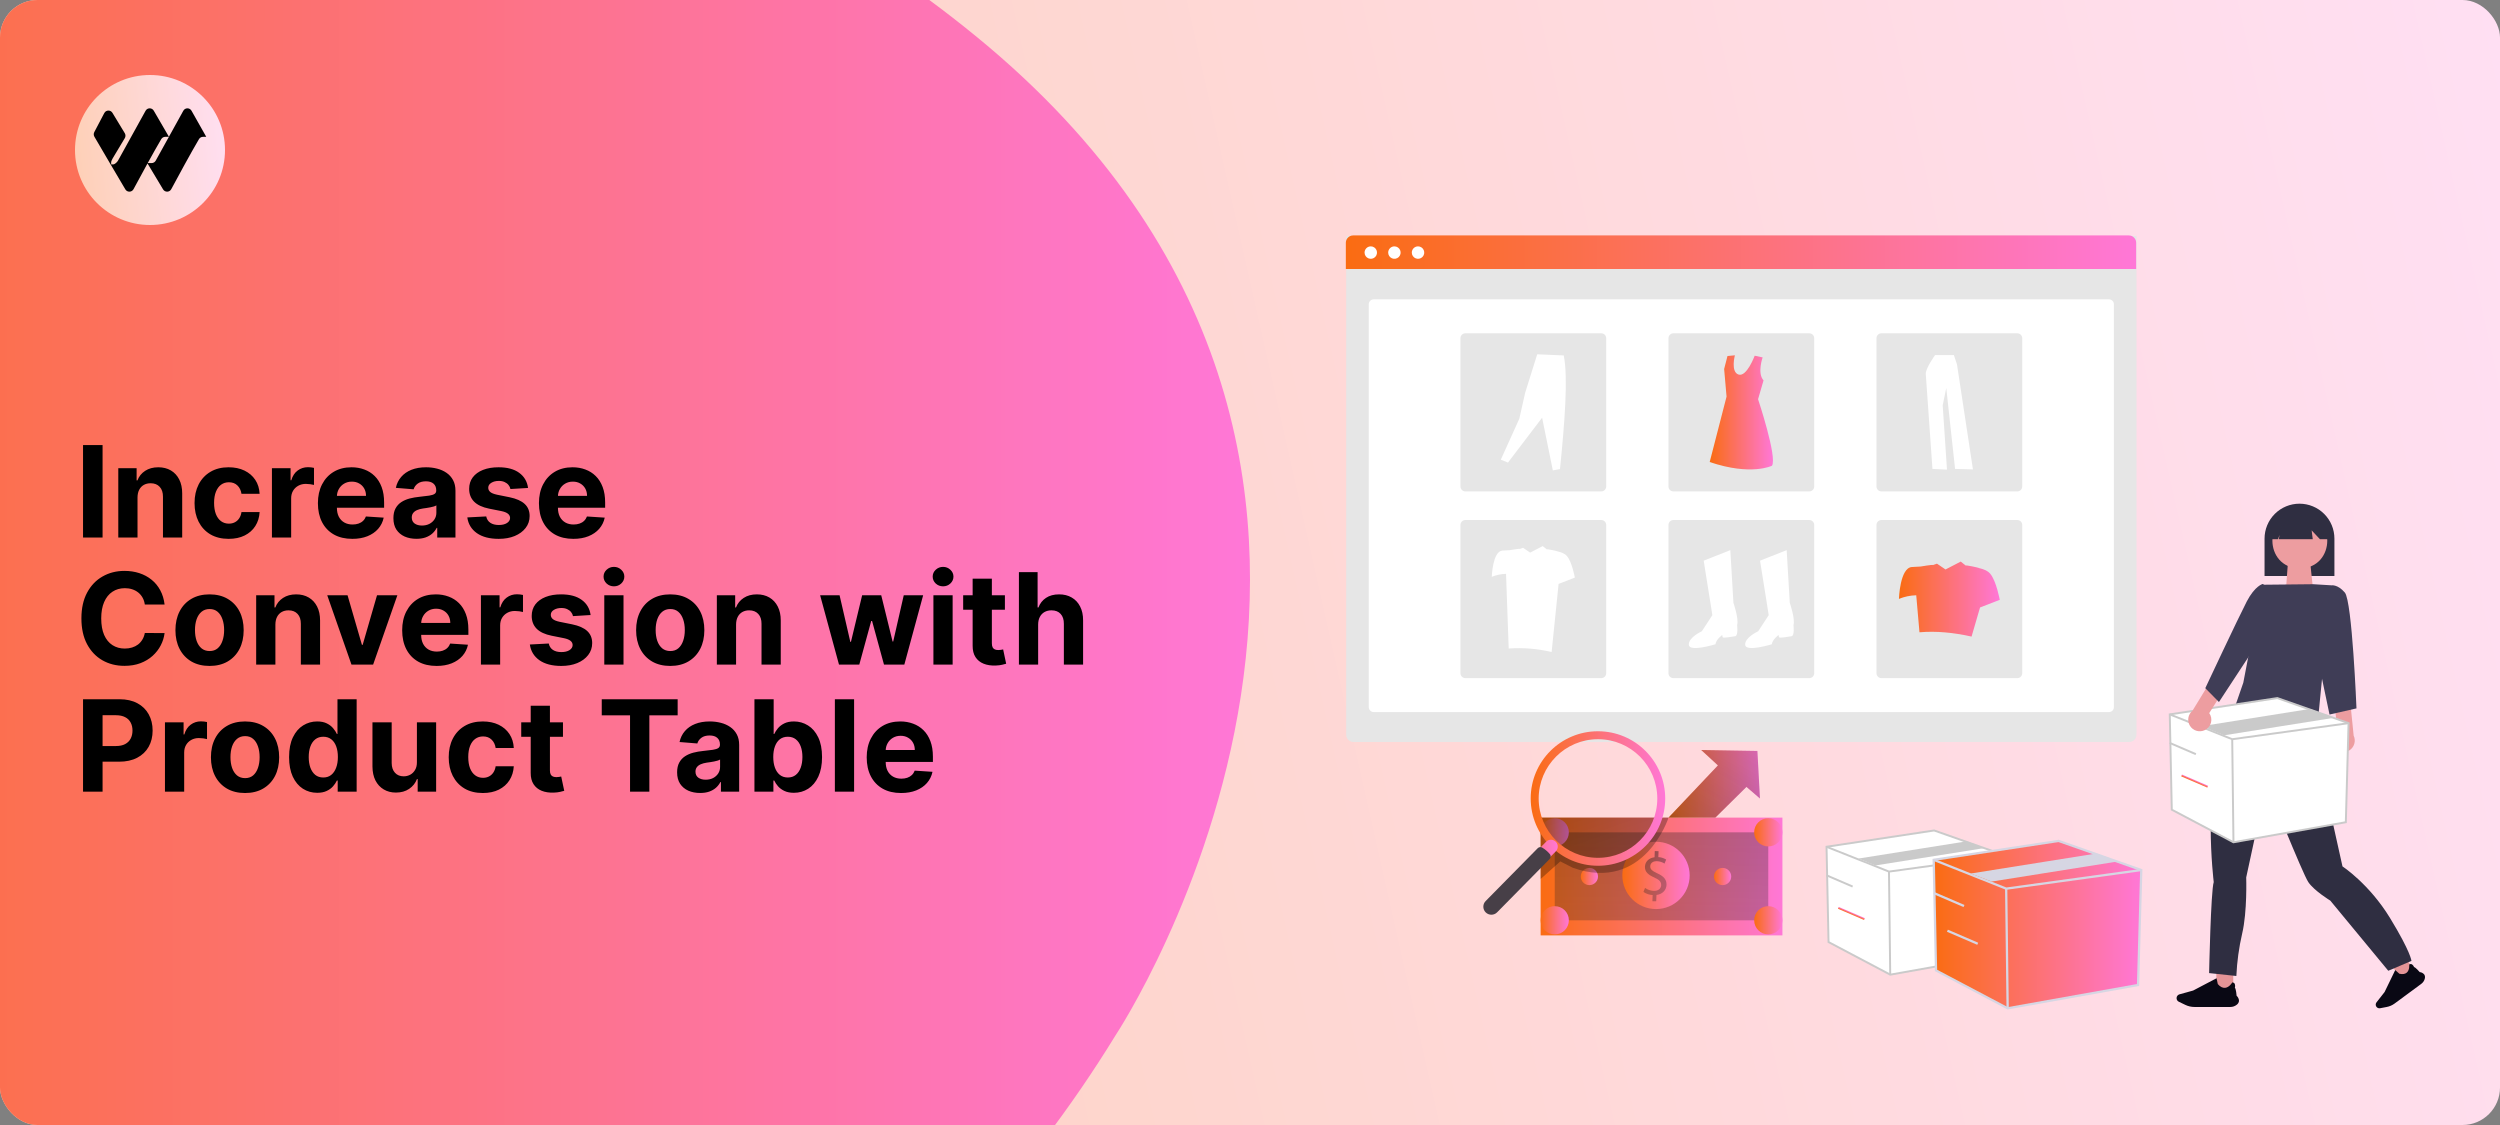 <svg width="1200" height="540" viewBox="0 0 1200 540" fill="none" xmlns="http://www.w3.org/2000/svg">
<rect x="0" y="0" width="1200" height="540" fill="#808080" stroke="none"/>
<g clip-path="url(#clip0_120_3317)">
<rect width="1200" height="540" rx="18" fill="url(#paint0_linear_120_3317)"/>
<path d="M-20.467 17.831C18.174 -16.541 219.965 -186.239 468.983 17.828C718 221.895 535.53 496.847 535.53 496.847C365.942 773.947 -65.549 947.94 -211.525 797.576C-357.501 647.211 -234.051 207.817 -20.467 17.831Z" fill="url(#paint1_linear_120_3317)"/>
<g clip-path="url(#clip1_120_3317)">
<path d="M108 72C108 52.118 91.882 36 72 36C52.118 36 36 52.118 36 72C36 91.882 52.118 108 72 108C91.882 108 108 91.882 108 72Z" fill="url(#paint2_linear_120_3317)"/>
<path d="M87.989 53.171C88.85 51.617 91.057 51.608 91.93 53.154L99 65.676H97.442C96.653 65.676 95.921 66.088 95.516 66.774C91.547 73.495 85.305 85.027 82.203 90.803C81.367 92.359 79.18 92.407 78.271 90.894L70.805 78.45C68.224 83.135 65.724 87.765 64.092 90.803C63.257 92.359 61.069 92.407 60.161 90.894L52.718 78.278L45.316 65.637C44.914 64.95 44.894 64.099 45.265 63.393L50.07 54.245C50.93 52.691 53.137 52.682 54.01 54.228L59.95 64.028C60.354 64.776 60.315 65.691 59.848 66.4L54.104 75.981C53.856 76.357 53.353 77.443 53.353 77.895V78.921H54.289C55.109 78.921 56.235 77.829 56.636 77.105L69.879 53.171C70.739 51.617 72.946 51.608 73.82 53.154L81.083 65.653L79.332 65.676C78.542 65.676 77.811 66.088 77.406 66.774C75.55 69.916 73.199 74.112 70.903 78.278H72.771C73.59 78.278 74.346 77.829 74.746 77.105L87.989 53.171Z" fill="black"/>
</g>
<path d="M49.235 213.636V258H39.856V213.636H49.235ZM66.007 238.764V258H56.779V224.727H65.574V230.598H65.964C66.7 228.663 67.935 227.132 69.668 226.005C71.401 224.864 73.502 224.294 75.972 224.294C78.282 224.294 80.297 224.799 82.015 225.81C83.734 226.821 85.07 228.265 86.023 230.143C86.976 232.006 87.453 234.23 87.453 236.815V258H78.225V238.461C78.239 236.425 77.719 234.836 76.665 233.695C75.611 232.54 74.159 231.962 72.311 231.962C71.069 231.962 69.971 232.23 69.018 232.764C68.079 233.298 67.343 234.078 66.809 235.103C66.289 236.114 66.022 237.335 66.007 238.764ZM109.759 258.65C106.351 258.65 103.419 257.928 100.964 256.484C98.524 255.025 96.646 253.003 95.332 250.418C94.032 247.833 93.382 244.858 93.382 241.494C93.382 238.085 94.04 235.096 95.354 232.526C96.682 229.941 98.567 227.926 101.007 226.482C103.448 225.023 106.351 224.294 109.716 224.294C112.618 224.294 115.16 224.821 117.341 225.875C119.521 226.93 121.247 228.41 122.518 230.316C123.789 232.222 124.489 234.461 124.619 237.031H115.911C115.665 235.371 115.016 234.035 113.961 233.024C112.922 231.998 111.557 231.486 109.867 231.486C108.438 231.486 107.188 231.876 106.12 232.656C105.065 233.421 104.242 234.54 103.65 236.013C103.058 237.486 102.762 239.27 102.762 241.364C102.762 243.487 103.051 245.292 103.629 246.779C104.221 248.267 105.051 249.4 106.12 250.18C107.188 250.96 108.438 251.35 109.867 251.35C110.921 251.35 111.867 251.133 112.705 250.7C113.557 250.267 114.257 249.638 114.806 248.815C115.369 247.978 115.738 246.974 115.911 245.804H124.619C124.475 248.346 123.781 250.584 122.539 252.52C121.312 254.44 119.615 255.942 117.449 257.025C115.283 258.108 112.719 258.65 109.759 258.65ZM130.527 258V224.727H139.474V230.533H139.82C140.427 228.468 141.445 226.908 142.875 225.854C144.304 224.785 145.951 224.251 147.813 224.251C148.276 224.251 148.774 224.28 149.308 224.337C149.842 224.395 150.312 224.475 150.716 224.576V232.764C150.283 232.634 149.684 232.518 148.918 232.417C148.153 232.316 147.452 232.266 146.817 232.266C145.46 232.266 144.246 232.562 143.178 233.154C142.124 233.731 141.286 234.54 140.665 235.58C140.059 236.62 139.755 237.818 139.755 239.176V258H130.527ZM169.102 258.65C165.679 258.65 162.733 257.957 160.264 256.57C157.809 255.17 155.917 253.191 154.588 250.635C153.26 248.064 152.595 245.025 152.595 241.515C152.595 238.093 153.26 235.089 154.588 232.504C155.917 229.919 157.787 227.904 160.199 226.46C162.625 225.016 165.47 224.294 168.733 224.294C170.929 224.294 172.972 224.648 174.864 225.355C176.77 226.049 178.431 227.096 179.846 228.496C181.276 229.897 182.388 231.659 183.182 233.782C183.976 235.89 184.373 238.36 184.373 241.19V243.725H156.278V238.006H175.687C175.687 236.677 175.398 235.5 174.82 234.475C174.243 233.45 173.441 232.648 172.416 232.071C171.405 231.479 170.228 231.183 168.885 231.183C167.484 231.183 166.242 231.507 165.159 232.157C164.091 232.793 163.253 233.652 162.646 234.735C162.04 235.804 161.729 236.995 161.715 238.309V243.746C161.715 245.393 162.018 246.815 162.625 248.014C163.246 249.212 164.119 250.137 165.246 250.787C166.372 251.436 167.708 251.761 169.253 251.761C170.279 251.761 171.217 251.617 172.069 251.328C172.921 251.039 173.651 250.606 174.257 250.028C174.864 249.451 175.326 248.743 175.644 247.906L184.178 248.469C183.745 250.519 182.857 252.31 181.514 253.841C180.185 255.357 178.467 256.541 176.358 257.393C174.265 258.231 171.846 258.65 169.102 258.65ZM199.883 258.628C197.76 258.628 195.869 258.26 194.208 257.523C192.547 256.772 191.233 255.668 190.265 254.209C189.312 252.736 188.836 250.902 188.836 248.707C188.836 246.859 189.175 245.306 189.854 244.05C190.533 242.793 191.457 241.782 192.627 241.017C193.796 240.252 195.125 239.674 196.612 239.284C198.114 238.894 199.688 238.62 201.335 238.461C203.27 238.259 204.829 238.071 206.014 237.898C207.198 237.71 208.057 237.436 208.591 237.075C209.126 236.714 209.393 236.179 209.393 235.472V235.342C209.393 233.97 208.96 232.908 208.093 232.157C207.241 231.406 206.028 231.031 204.454 231.031C202.793 231.031 201.472 231.399 200.49 232.136C199.508 232.858 198.858 233.768 198.54 234.865L190.006 234.172C190.439 232.15 191.291 230.403 192.562 228.93C193.832 227.442 195.472 226.301 197.479 225.507C199.501 224.698 201.84 224.294 204.497 224.294C206.346 224.294 208.115 224.511 209.805 224.944C211.509 225.377 213.018 226.049 214.332 226.958C215.66 227.868 216.707 229.038 217.473 230.468C218.238 231.883 218.621 233.58 218.621 235.558V258H209.869V253.386H209.61C209.075 254.426 208.36 255.343 207.465 256.137C206.57 256.917 205.494 257.531 204.237 257.978C202.981 258.412 201.53 258.628 199.883 258.628ZM202.526 252.26C203.884 252.26 205.082 251.992 206.122 251.458C207.162 250.909 207.978 250.173 208.57 249.249C209.162 248.324 209.458 247.277 209.458 246.108V242.577C209.169 242.764 208.772 242.938 208.267 243.097C207.776 243.241 207.22 243.378 206.599 243.508C205.978 243.624 205.357 243.732 204.736 243.833C204.115 243.92 203.551 243.999 203.046 244.071C201.963 244.23 201.017 244.483 200.208 244.83C199.4 245.176 198.771 245.645 198.324 246.238C197.876 246.815 197.652 247.537 197.652 248.404C197.652 249.66 198.107 250.621 199.017 251.285C199.941 251.935 201.111 252.26 202.526 252.26ZM253.464 234.215L245.016 234.735C244.872 234.013 244.561 233.363 244.085 232.786C243.608 232.193 242.98 231.724 242.2 231.377C241.435 231.016 240.518 230.836 239.449 230.836C238.019 230.836 236.813 231.139 235.831 231.746C234.849 232.338 234.358 233.132 234.358 234.129C234.358 234.923 234.676 235.594 235.311 236.143C235.947 236.692 237.037 237.132 238.582 237.464L244.604 238.678C247.839 239.342 250.251 240.411 251.839 241.884C253.428 243.357 254.222 245.292 254.222 247.689C254.222 249.87 253.58 251.783 252.294 253.429C251.024 255.076 249.276 256.361 247.052 257.285C244.843 258.195 242.294 258.65 239.406 258.65C235.001 258.65 231.492 257.733 228.878 255.899C226.278 254.05 224.755 251.538 224.307 248.36L233.384 247.884C233.658 249.227 234.322 250.252 235.376 250.96C236.431 251.653 237.781 252 239.427 252C241.045 252 242.344 251.689 243.326 251.068C244.323 250.433 244.828 249.617 244.843 248.62C244.828 247.783 244.474 247.097 243.781 246.562C243.088 246.014 242.019 245.595 240.575 245.306L234.813 244.158C231.564 243.508 229.145 242.382 227.556 240.779C225.982 239.176 225.195 237.132 225.195 234.648C225.195 232.511 225.773 230.67 226.928 229.125C228.098 227.579 229.737 226.388 231.846 225.55C233.968 224.713 236.452 224.294 239.297 224.294C243.5 224.294 246.807 225.182 249.218 226.958C251.645 228.735 253.06 231.154 253.464 234.215ZM275.196 258.65C271.774 258.65 268.828 257.957 266.358 256.57C263.903 255.17 262.012 253.191 260.683 250.635C259.354 248.064 258.69 245.025 258.69 241.515C258.69 238.093 259.354 235.089 260.683 232.504C262.012 229.919 263.882 227.904 266.293 226.46C268.72 225.016 271.564 224.294 274.828 224.294C277.023 224.294 279.067 224.648 280.959 225.355C282.865 226.049 284.526 227.096 285.941 228.496C287.37 229.897 288.482 231.659 289.277 233.782C290.071 235.89 290.468 238.36 290.468 241.19V243.725H262.373V238.006H281.782C281.782 236.677 281.493 235.5 280.915 234.475C280.338 233.45 279.536 232.648 278.511 232.071C277.5 231.479 276.323 231.183 274.98 231.183C273.579 231.183 272.337 231.507 271.254 232.157C270.185 232.793 269.348 233.652 268.741 234.735C268.135 235.804 267.824 236.995 267.81 238.309V243.746C267.81 245.393 268.113 246.815 268.72 248.014C269.341 249.212 270.214 250.137 271.341 250.787C272.467 251.436 273.803 251.761 275.348 251.761C276.373 251.761 277.312 251.617 278.164 251.328C279.016 251.039 279.745 250.606 280.352 250.028C280.959 249.451 281.421 248.743 281.738 247.906L290.273 248.469C289.84 250.519 288.952 252.31 287.609 253.841C286.28 255.357 284.562 256.541 282.453 257.393C280.359 258.231 277.94 258.65 275.196 258.65ZM78.999 290.168H69.511C69.338 288.94 68.984 287.85 68.45 286.897C67.915 285.929 67.229 285.106 66.392 284.428C65.554 283.749 64.587 283.229 63.489 282.868C62.406 282.507 61.229 282.326 59.958 282.326C57.662 282.326 55.662 282.897 53.958 284.038C52.254 285.164 50.932 286.81 49.994 288.977C49.055 291.128 48.586 293.742 48.586 296.818C48.586 299.981 49.055 302.638 49.994 304.79C50.947 306.942 52.275 308.566 53.979 309.664C55.684 310.761 57.655 311.31 59.893 311.31C61.15 311.31 62.312 311.144 63.381 310.812C64.464 310.48 65.424 309.996 66.262 309.36C67.099 308.711 67.793 307.924 68.341 306.999C68.904 306.075 69.294 305.021 69.511 303.837L78.999 303.88C78.753 305.916 78.14 307.88 77.158 309.772C76.19 311.649 74.883 313.332 73.237 314.819C71.605 316.292 69.655 317.462 67.388 318.328C65.135 319.181 62.586 319.607 59.742 319.607C55.785 319.607 52.246 318.711 49.127 316.92C46.022 315.13 43.567 312.538 41.762 309.144C39.971 305.75 39.076 301.642 39.076 296.818C39.076 291.98 39.986 287.865 41.805 284.471C43.625 281.077 46.094 278.492 49.214 276.716C52.333 274.925 55.842 274.03 59.742 274.03C62.312 274.03 64.695 274.391 66.89 275.113C69.099 275.835 71.056 276.889 72.76 278.276C74.464 279.647 75.851 281.33 76.919 283.323C78.002 285.316 78.696 287.597 78.999 290.168ZM100.585 319.65C97.22 319.65 94.31 318.935 91.855 317.505C89.415 316.061 87.53 314.054 86.201 311.483C84.873 308.898 84.209 305.902 84.209 302.494C84.209 299.057 84.873 296.053 86.201 293.482C87.53 290.897 89.415 288.89 91.855 287.46C94.31 286.016 97.22 285.294 100.585 285.294C103.95 285.294 106.853 286.016 109.293 287.46C111.748 288.89 113.64 290.897 114.969 293.482C116.297 296.053 116.961 299.057 116.961 302.494C116.961 305.902 116.297 308.898 114.969 311.483C113.64 314.054 111.748 316.061 109.293 317.505C106.853 318.935 103.95 319.65 100.585 319.65ZM100.628 312.501C102.159 312.501 103.437 312.068 104.463 311.202C105.488 310.321 106.26 309.122 106.78 307.606C107.315 306.089 107.582 304.364 107.582 302.429C107.582 300.493 107.315 298.768 106.78 297.251C106.26 295.735 105.488 294.536 104.463 293.656C103.437 292.775 102.159 292.334 100.628 292.334C99.083 292.334 97.783 292.775 96.729 293.656C95.689 294.536 94.902 295.735 94.368 297.251C93.848 298.768 93.588 300.493 93.588 302.429C93.588 304.364 93.848 306.089 94.368 307.606C94.902 309.122 95.689 310.321 96.729 311.202C97.783 312.068 99.083 312.501 100.628 312.501ZM132.19 299.764V319H122.962V285.727H131.757V291.598H132.146C132.883 289.663 134.118 288.132 135.851 287.005C137.584 285.864 139.685 285.294 142.154 285.294C144.465 285.294 146.479 285.799 148.198 286.81C149.916 287.821 151.252 289.265 152.205 291.143C153.159 293.006 153.635 295.23 153.635 297.815V319H144.407V299.461C144.422 297.425 143.902 295.836 142.847 294.695C141.793 293.54 140.342 292.962 138.493 292.962C137.251 292.962 136.154 293.23 135.201 293.764C134.262 294.298 133.526 295.078 132.991 296.103C132.471 297.114 132.204 298.335 132.19 299.764ZM190.737 285.727L179.104 319H168.706L157.074 285.727H166.822L173.732 309.534H174.079L180.967 285.727H190.737ZM209.55 319.65C206.127 319.65 203.181 318.957 200.712 317.57C198.257 316.17 196.365 314.191 195.036 311.635C193.708 309.064 193.044 306.025 193.044 302.515C193.044 299.093 193.708 296.089 195.036 293.504C196.365 290.919 198.235 288.904 200.647 287.46C203.073 286.016 205.918 285.294 209.182 285.294C211.377 285.294 213.42 285.648 215.312 286.355C217.218 287.049 218.879 288.096 220.294 289.496C221.724 290.897 222.836 292.659 223.63 294.782C224.425 296.89 224.822 299.36 224.822 302.19V304.725H196.726V299.006H216.135C216.135 297.677 215.846 296.5 215.269 295.475C214.691 294.45 213.89 293.648 212.864 293.071C211.853 292.479 210.676 292.183 209.333 292.183C207.933 292.183 206.691 292.507 205.608 293.157C204.539 293.793 203.701 294.652 203.095 295.735C202.488 296.804 202.178 297.995 202.163 299.309V304.746C202.163 306.393 202.467 307.815 203.073 309.014C203.694 310.212 204.568 311.137 205.694 311.787C206.821 312.436 208.156 312.761 209.702 312.761C210.727 312.761 211.666 312.617 212.518 312.328C213.37 312.039 214.099 311.606 214.706 311.028C215.312 310.451 215.774 309.743 216.092 308.906L224.627 309.469C224.193 311.519 223.305 313.31 221.962 314.841C220.634 316.357 218.915 317.541 216.807 318.393C214.713 319.231 212.294 319.65 209.55 319.65ZM230.844 319V285.727H239.79V291.533H240.137C240.743 289.468 241.761 287.908 243.191 286.854C244.621 285.785 246.267 285.251 248.13 285.251C248.592 285.251 249.09 285.28 249.625 285.337C250.159 285.395 250.628 285.475 251.033 285.576V293.764C250.599 293.634 250 293.518 249.235 293.417C248.469 293.316 247.769 293.266 247.133 293.266C245.776 293.266 244.563 293.562 243.494 294.154C242.44 294.731 241.602 295.54 240.981 296.58C240.375 297.62 240.072 298.818 240.072 300.176V319H230.844ZM283.488 295.215L275.039 295.735C274.895 295.013 274.585 294.363 274.108 293.786C273.631 293.193 273.003 292.724 272.223 292.377C271.458 292.016 270.541 291.836 269.472 291.836C268.043 291.836 266.837 292.139 265.855 292.746C264.873 293.338 264.382 294.132 264.382 295.129C264.382 295.923 264.699 296.594 265.335 297.143C265.97 297.692 267.061 298.132 268.606 298.464L274.628 299.678C277.863 300.342 280.274 301.411 281.863 302.884C283.451 304.357 284.246 306.292 284.246 308.689C284.246 310.87 283.603 312.783 282.318 314.429C281.047 316.076 279.3 317.361 277.076 318.285C274.866 319.195 272.317 319.65 269.429 319.65C265.024 319.65 261.515 318.733 258.901 316.899C256.302 315.05 254.778 312.538 254.331 309.36L263.407 308.884C263.681 310.227 264.346 311.252 265.4 311.96C266.454 312.653 267.804 313 269.451 313C271.068 313 272.368 312.689 273.35 312.068C274.346 311.433 274.852 310.617 274.866 309.62C274.852 308.783 274.498 308.097 273.805 307.562C273.112 307.014 272.043 306.595 270.599 306.306L264.837 305.158C261.587 304.508 259.168 303.382 257.58 301.779C256.006 300.176 255.219 298.132 255.219 295.648C255.219 293.511 255.796 291.67 256.952 290.125C258.121 288.579 259.761 287.388 261.869 286.55C263.992 285.713 266.476 285.294 269.321 285.294C273.523 285.294 276.83 286.182 279.242 287.958C281.668 289.735 283.083 292.154 283.488 295.215ZM290.057 319V285.727H299.285V319H290.057ZM294.692 281.438C293.32 281.438 292.143 280.983 291.161 280.074C290.194 279.149 289.71 278.045 289.71 276.759C289.71 275.488 290.194 274.398 291.161 273.488C292.143 272.564 293.32 272.102 294.692 272.102C296.064 272.102 297.234 272.564 298.201 273.488C299.183 274.398 299.674 275.488 299.674 276.759C299.674 278.045 299.183 279.149 298.201 280.074C297.234 280.983 296.064 281.438 294.692 281.438ZM321.71 319.65C318.345 319.65 315.435 318.935 312.98 317.505C310.54 316.061 308.655 314.054 307.327 311.483C305.998 308.898 305.334 305.902 305.334 302.494C305.334 299.057 305.998 296.053 307.327 293.482C308.655 290.897 310.54 288.89 312.98 287.46C315.435 286.016 318.345 285.294 321.71 285.294C325.075 285.294 327.978 286.016 330.418 287.46C332.873 288.89 334.765 290.897 336.094 293.482C337.422 296.053 338.086 299.057 338.086 302.494C338.086 305.902 337.422 308.898 336.094 311.483C334.765 314.054 332.873 316.061 330.418 317.505C327.978 318.935 325.075 319.65 321.71 319.65ZM321.753 312.501C323.284 312.501 324.562 312.068 325.588 311.202C326.613 310.321 327.385 309.122 327.905 307.606C328.44 306.089 328.707 304.364 328.707 302.429C328.707 300.493 328.44 298.768 327.905 297.251C327.385 295.735 326.613 294.536 325.588 293.656C324.562 292.775 323.284 292.334 321.753 292.334C320.208 292.334 318.908 292.775 317.854 293.656C316.814 294.536 316.027 295.735 315.493 297.251C314.973 298.768 314.713 300.493 314.713 302.429C314.713 304.364 314.973 306.089 315.493 307.606C316.027 309.122 316.814 310.321 317.854 311.202C318.908 312.068 320.208 312.501 321.753 312.501ZM353.315 299.764V319H344.087V285.727H352.882V291.598H353.271C354.008 289.663 355.243 288.132 356.976 287.005C358.709 285.864 360.81 285.294 363.279 285.294C365.59 285.294 367.604 285.799 369.323 286.81C371.041 287.821 372.377 289.265 373.33 291.143C374.284 293.006 374.76 295.23 374.76 297.815V319H365.532V299.461C365.547 297.425 365.027 295.836 363.972 294.695C362.918 293.54 361.467 292.962 359.618 292.962C358.376 292.962 357.279 293.23 356.326 293.764C355.387 294.298 354.651 295.078 354.116 296.103C353.596 297.114 353.329 298.335 353.315 299.764ZM402.715 319L393.66 285.727H402.996L408.152 308.082H408.455L413.827 285.727H422.99L428.449 307.952H428.731L433.8 285.727H443.114L434.081 319H424.312L418.593 298.075H418.181L412.463 319H402.715ZM448.037 319V285.727H457.265V319H448.037ZM452.673 281.438C451.301 281.438 450.124 280.983 449.142 280.074C448.174 279.149 447.69 278.045 447.69 276.759C447.69 275.488 448.174 274.398 449.142 273.488C450.124 272.564 451.301 272.102 452.673 272.102C454.045 272.102 455.214 272.564 456.182 273.488C457.164 274.398 457.655 275.488 457.655 276.759C457.655 278.045 457.164 279.149 456.182 280.074C455.214 280.983 454.045 281.438 452.673 281.438ZM482.355 285.727V292.659H462.318V285.727H482.355ZM466.867 277.756H476.095V308.776C476.095 309.628 476.225 310.292 476.485 310.768C476.744 311.231 477.106 311.556 477.568 311.743C478.044 311.931 478.593 312.025 479.214 312.025C479.647 312.025 480.08 311.989 480.514 311.917C480.947 311.83 481.279 311.765 481.51 311.722L482.961 318.588C482.499 318.733 481.849 318.899 481.012 319.087C480.174 319.289 479.156 319.412 477.958 319.455C475.734 319.542 473.784 319.246 472.109 318.567C470.448 317.888 469.156 316.834 468.231 315.404C467.307 313.974 466.852 312.169 466.867 309.989V277.756ZM498.309 299.764V319H489.081V274.636H498.049V291.598H498.439C499.19 289.634 500.403 288.096 502.078 286.984C503.753 285.857 505.855 285.294 508.382 285.294C510.692 285.294 512.707 285.799 514.425 286.81C516.158 287.807 517.501 289.244 518.455 291.121C519.422 292.984 519.899 295.215 519.884 297.815V319H510.656V299.461C510.671 297.41 510.151 295.815 509.097 294.674C508.057 293.533 506.598 292.962 504.721 292.962C503.464 292.962 502.353 293.23 501.385 293.764C500.432 294.298 499.681 295.078 499.132 296.103C498.598 297.114 498.323 298.335 498.309 299.764ZM39.856 380V335.636H57.359C60.724 335.636 63.59 336.279 65.959 337.564C68.327 338.835 70.132 340.604 71.374 342.871C72.63 345.124 73.258 347.724 73.258 350.67C73.258 353.616 72.623 356.215 71.352 358.468C70.081 360.721 68.24 362.475 65.829 363.732C63.431 364.988 60.529 365.616 57.12 365.616H45.965V358.1H55.604C57.409 358.1 58.897 357.789 60.066 357.168C61.251 356.533 62.132 355.659 62.709 354.547C63.301 353.421 63.597 352.128 63.597 350.67C63.597 349.197 63.301 347.911 62.709 346.814C62.132 345.702 61.251 344.843 60.066 344.236C58.882 343.615 57.38 343.305 55.561 343.305H49.235V380H39.856ZM79.178 380V346.727H88.124V352.533H88.471C89.077 350.468 90.095 348.908 91.525 347.854C92.955 346.785 94.601 346.251 96.464 346.251C96.926 346.251 97.424 346.28 97.959 346.337C98.493 346.395 98.962 346.475 99.367 346.576V354.764C98.933 354.634 98.334 354.518 97.569 354.417C96.803 354.316 96.103 354.266 95.467 354.266C94.11 354.266 92.897 354.562 91.828 355.154C90.774 355.731 89.936 356.54 89.315 357.58C88.709 358.62 88.406 359.818 88.406 361.176V380H79.178ZM117.622 380.65C114.257 380.65 111.347 379.935 108.892 378.505C106.452 377.061 104.567 375.054 103.239 372.483C101.91 369.898 101.246 366.902 101.246 363.494C101.246 360.057 101.91 357.053 103.239 354.482C104.567 351.897 106.452 349.89 108.892 348.46C111.347 347.016 114.257 346.294 117.622 346.294C120.987 346.294 123.89 347.016 126.33 348.46C128.785 349.89 130.677 351.897 132.006 354.482C133.334 357.053 133.999 360.057 133.999 363.494C133.999 366.902 133.334 369.898 132.006 372.483C130.677 375.054 128.785 377.061 126.33 378.505C123.89 379.935 120.987 380.65 117.622 380.65ZM117.665 373.501C119.196 373.501 120.474 373.068 121.5 372.202C122.525 371.321 123.298 370.122 123.817 368.606C124.352 367.089 124.619 365.364 124.619 363.429C124.619 361.493 124.352 359.768 123.817 358.251C123.298 356.735 122.525 355.536 121.5 354.656C120.474 353.775 119.196 353.334 117.665 353.334C116.12 353.334 114.821 353.775 113.766 354.656C112.727 355.536 111.94 356.735 111.405 358.251C110.885 359.768 110.625 361.493 110.625 363.429C110.625 365.364 110.885 367.089 111.405 368.606C111.94 370.122 112.727 371.321 113.766 372.202C114.821 373.068 116.12 373.501 117.665 373.501ZM152.26 380.542C149.732 380.542 147.443 379.892 145.393 378.592C143.357 377.278 141.739 375.35 140.54 372.808C139.356 370.252 138.764 367.118 138.764 363.407C138.764 359.594 139.378 356.425 140.605 353.897C141.833 351.356 143.465 349.457 145.501 348.2C147.552 346.929 149.797 346.294 152.238 346.294C154.101 346.294 155.653 346.612 156.895 347.247C158.152 347.868 159.163 348.648 159.928 349.587C160.708 350.511 161.3 351.421 161.704 352.316H161.986V335.636H171.192V380H162.094V374.671H161.704C161.271 375.595 160.657 376.512 159.863 377.422C159.083 378.318 158.065 379.061 156.809 379.653C155.567 380.246 154.05 380.542 152.26 380.542ZM155.184 373.198C156.671 373.198 157.928 372.794 158.953 371.985C159.993 371.162 160.787 370.014 161.336 368.541C161.899 367.068 162.181 365.342 162.181 363.364C162.181 361.385 161.906 359.667 161.358 358.208C160.809 356.75 160.015 355.623 158.975 354.829C157.935 354.035 156.671 353.637 155.184 353.637C153.668 353.637 152.39 354.049 151.35 354.872C150.31 355.695 149.523 356.836 148.989 358.295C148.454 359.753 148.187 361.443 148.187 363.364C148.187 365.299 148.454 367.01 148.989 368.498C149.537 369.971 150.324 371.126 151.35 371.963C152.39 372.787 153.668 373.198 155.184 373.198ZM200.116 365.833V346.727H209.344V380H200.484V373.956H200.138C199.387 375.906 198.138 377.473 196.39 378.657C194.657 379.841 192.542 380.433 190.043 380.433C187.819 380.433 185.863 379.928 184.173 378.917C182.483 377.906 181.162 376.469 180.209 374.606C179.27 372.743 178.794 370.512 178.779 367.913V346.727H188.007V366.266C188.022 368.23 188.549 369.783 189.589 370.924C190.628 372.065 192.022 372.635 193.769 372.635C194.881 372.635 195.921 372.382 196.889 371.877C197.856 371.357 198.636 370.592 199.228 369.581C199.835 368.57 200.131 367.321 200.116 365.833ZM231.759 380.65C228.351 380.65 225.419 379.928 222.964 378.484C220.524 377.025 218.646 375.003 217.332 372.418C216.032 369.833 215.382 366.858 215.382 363.494C215.382 360.085 216.04 357.096 217.354 354.526C218.682 351.941 220.567 349.926 223.007 348.482C225.448 347.023 228.351 346.294 231.716 346.294C234.618 346.294 237.16 346.821 239.341 347.875C241.521 348.93 243.247 350.41 244.518 352.316C245.789 354.222 246.489 356.461 246.619 359.031H237.911C237.665 357.371 237.016 356.035 235.961 355.024C234.922 353.998 233.557 353.486 231.867 353.486C230.438 353.486 229.188 353.876 228.12 354.656C227.065 355.421 226.242 356.54 225.65 358.013C225.058 359.486 224.762 361.27 224.762 363.364C224.762 365.487 225.051 367.292 225.629 368.779C226.221 370.267 227.051 371.4 228.12 372.18C229.188 372.96 230.438 373.35 231.867 373.35C232.921 373.35 233.867 373.133 234.705 372.7C235.557 372.267 236.257 371.638 236.806 370.815C237.369 369.978 237.738 368.974 237.911 367.804H246.619C246.475 370.346 245.781 372.584 244.539 374.52C243.312 376.44 241.615 377.942 239.449 379.025C237.283 380.108 234.719 380.65 231.759 380.65ZM270.225 346.727V353.659H250.188V346.727H270.225ZM254.737 338.756H263.965V369.776C263.965 370.628 264.095 371.292 264.355 371.768C264.615 372.231 264.976 372.556 265.438 372.743C265.914 372.931 266.463 373.025 267.084 373.025C267.517 373.025 267.951 372.989 268.384 372.917C268.817 372.83 269.149 372.765 269.38 372.722L270.832 379.588C270.369 379.733 269.72 379.899 268.882 380.087C268.044 380.289 267.026 380.412 265.828 380.455C263.604 380.542 261.654 380.246 259.979 379.567C258.318 378.888 257.026 377.834 256.101 376.404C255.177 374.974 254.722 373.169 254.737 370.989V338.756ZM288.838 343.37V335.636H325.273V343.37H311.691V380H302.42V343.37H288.838ZM336.061 380.628C333.938 380.628 332.046 380.26 330.386 379.523C328.725 378.772 327.411 377.668 326.443 376.209C325.49 374.736 325.013 372.902 325.013 370.707C325.013 368.859 325.353 367.306 326.032 366.05C326.71 364.793 327.635 363.782 328.804 363.017C329.974 362.252 331.303 361.674 332.79 361.284C334.292 360.894 335.866 360.62 337.512 360.461C339.448 360.259 341.007 360.071 342.191 359.898C343.376 359.71 344.235 359.436 344.769 359.075C345.304 358.714 345.571 358.179 345.571 357.472V357.342C345.571 355.97 345.137 354.908 344.271 354.157C343.419 353.406 342.206 353.031 340.632 353.031C338.971 353.031 337.65 353.399 336.668 354.136C335.686 354.858 335.036 355.768 334.718 356.865L326.183 356.172C326.616 354.15 327.469 352.403 328.739 350.93C330.01 349.442 331.649 348.301 333.657 347.507C335.678 346.698 338.018 346.294 340.675 346.294C342.524 346.294 344.293 346.511 345.982 346.944C347.686 347.377 349.195 348.049 350.51 348.958C351.838 349.868 352.885 351.038 353.651 352.468C354.416 353.883 354.799 355.58 354.799 357.558V380H346.047V375.386H345.787C345.253 376.426 344.538 377.343 343.643 378.137C342.747 378.917 341.672 379.531 340.415 379.978C339.159 380.412 337.707 380.628 336.061 380.628ZM338.704 374.26C340.061 374.26 341.26 373.992 342.3 373.458C343.339 372.909 344.155 372.173 344.748 371.249C345.34 370.324 345.636 369.277 345.636 368.108V364.577C345.347 364.764 344.95 364.938 344.444 365.097C343.953 365.241 343.397 365.378 342.776 365.508C342.155 365.624 341.534 365.732 340.913 365.833C340.292 365.92 339.729 365.999 339.224 366.071C338.141 366.23 337.195 366.483 336.386 366.83C335.577 367.176 334.949 367.645 334.501 368.238C334.054 368.815 333.83 369.537 333.83 370.404C333.83 371.66 334.285 372.621 335.195 373.285C336.119 373.935 337.289 374.26 338.704 374.26ZM362.131 380V335.636H371.359V352.316H371.641C372.045 351.421 372.63 350.511 373.395 349.587C374.175 348.648 375.186 347.868 376.428 347.247C377.684 346.612 379.244 346.294 381.107 346.294C383.533 346.294 385.772 346.929 387.822 348.2C389.873 349.457 391.512 351.356 392.74 353.897C393.967 356.425 394.581 359.594 394.581 363.407C394.581 367.118 393.981 370.252 392.783 372.808C391.599 375.35 389.981 377.278 387.931 378.592C385.894 379.892 383.613 380.542 381.085 380.542C379.295 380.542 377.771 380.246 376.515 379.653C375.273 379.061 374.255 378.318 373.46 377.422C372.666 376.512 372.06 375.595 371.641 374.671H371.229V380H362.131ZM371.164 363.364C371.164 365.342 371.439 367.068 371.987 368.541C372.536 370.014 373.33 371.162 374.37 371.985C375.41 372.794 376.674 373.198 378.161 373.198C379.663 373.198 380.934 372.787 381.974 371.963C383.013 371.126 383.8 369.971 384.335 368.498C384.883 367.01 385.158 365.299 385.158 363.364C385.158 361.443 384.891 359.753 384.356 358.295C383.822 356.836 383.035 355.695 381.995 354.872C380.955 354.049 379.677 353.637 378.161 353.637C376.659 353.637 375.388 354.035 374.349 354.829C373.323 355.623 372.536 356.75 371.987 358.208C371.439 359.667 371.164 361.385 371.164 363.364ZM409.966 335.636V380H400.738V335.636H409.966ZM432.522 380.65C429.099 380.65 426.153 379.957 423.684 378.57C421.229 377.17 419.337 375.191 418.008 372.635C416.68 370.064 416.015 367.025 416.015 363.515C416.015 360.093 416.68 357.089 418.008 354.504C419.337 351.919 421.207 349.904 423.619 348.46C426.045 347.016 428.89 346.294 432.153 346.294C434.348 346.294 436.392 346.648 438.284 347.355C440.19 348.049 441.851 349.096 443.266 350.496C444.696 351.897 445.808 353.659 446.602 355.782C447.396 357.89 447.793 360.36 447.793 363.19V365.725H419.698V360.006H439.107C439.107 358.677 438.818 357.5 438.24 356.475C437.663 355.45 436.861 354.648 435.836 354.071C434.825 353.479 433.648 353.183 432.305 353.183C430.904 353.183 429.662 353.507 428.579 354.157C427.511 354.793 426.673 355.652 426.066 356.735C425.46 357.804 425.149 358.995 425.135 360.309V365.746C425.135 367.393 425.438 368.815 426.045 370.014C426.666 371.212 427.539 372.137 428.666 372.787C429.792 373.436 431.128 373.761 432.673 373.761C433.699 373.761 434.637 373.617 435.489 373.328C436.341 373.039 437.071 372.606 437.677 372.028C438.284 371.451 438.746 370.743 439.064 369.906L447.598 370.469C447.165 372.519 446.277 374.31 444.934 375.841C443.605 377.357 441.887 378.541 439.778 379.393C437.684 380.231 435.266 380.65 432.522 380.65Z" fill="black"/>
<path d="M1071.96 465.208H1063.84V475.958H1071.96V465.208Z" fill="#E49497"/>
<path d="M1073.61 482.299C1073.92 482.083 1074.17 481.805 1074.37 481.484C1074.56 481.162 1074.68 480.803 1074.72 480.431C1074.71 479.963 1074.6 479.503 1074.4 479.078C1074.21 478.654 1073.92 478.274 1073.57 477.964C1073.56 477.717 1073.3 474.635 1072.73 474.084C1072.94 473.435 1072.89 472.731 1072.6 472.116C1072.48 471.945 1072.32 471.803 1072.13 471.702C1071.95 471.601 1071.74 471.543 1071.54 471.533H1071.51L1071.5 471.551C1071.49 471.573 1070.12 473.956 1068.06 474.162C1066.87 474.283 1065.69 473.675 1064.54 472.354C1064.5 472.257 1064.17 470.65 1063.96 469.588V469.553L1052.71 475.458L1046.15 477.278C1045.77 477.382 1045.44 477.598 1045.19 477.897C1044.94 478.195 1044.79 478.563 1044.76 478.949C1044.72 479.336 1044.81 479.724 1045 480.062C1045.19 480.4 1045.48 480.671 1045.83 480.839L1049.02 482.371C1050.36 483.011 1051.82 483.344 1053.31 483.347H1070.58C1071.68 483.353 1072.75 482.982 1073.61 482.297L1073.61 482.299Z" fill="#090814"/>
<path d="M1154.72 459.966L1148.68 464.414L1153.13 470.452L1159.16 466.004L1154.72 459.966Z" fill="#E49497"/>
<path d="M1163.87 469.811C1163.98 469.483 1164.02 469.135 1163.99 468.791C1163.96 468.446 1163.85 468.113 1163.68 467.812C1163.41 467.471 1163.08 467.188 1162.7 466.981C1162.32 466.774 1161.9 466.648 1161.47 466.609C1161.32 466.435 1159.45 464.287 1158.73 464.187C1158.53 463.591 1158.1 463.094 1157.55 462.798C1157.36 462.737 1157.17 462.719 1156.98 462.746C1156.79 462.772 1156.6 462.843 1156.44 462.952L1156.42 462.962V462.983C1156.42 462.983 1156.72 465.528 1155.3 466.816C1154.48 467.553 1153.27 467.749 1151.69 467.399C1151.61 467.351 1150.48 466.333 1149.75 465.655L1149.72 465.628L1144.6 476.178L1140.72 481.128C1140.48 481.432 1140.35 481.805 1140.34 482.191C1140.33 482.577 1140.46 482.954 1140.68 483.265C1140.88 483.531 1141.15 483.737 1141.46 483.858C1141.77 483.98 1142.11 484.013 1142.43 483.954L1145.64 483.345C1146.99 483.087 1148.26 482.533 1149.37 481.723L1162.2 472.26C1163.02 471.66 1163.62 470.798 1163.89 469.816L1163.87 469.811Z" fill="#090814"/>
<path d="M646.162 113.218H1025.52V352.637C1025.52 353.573 1025.15 354.471 1024.49 355.133C1023.83 355.795 1022.93 356.167 1021.99 356.167H649.692C648.756 356.167 647.858 355.795 647.196 355.133C646.534 354.471 646.162 353.573 646.162 352.637V113.218Z" fill="#E6E6E6"/>
<path d="M659.364 143.689H1012.32C1012.95 143.689 1013.54 143.937 1013.99 144.378C1014.43 144.82 1014.67 145.418 1014.67 146.043V339.439C1014.67 340.064 1014.43 340.662 1013.99 341.104C1013.54 341.545 1012.95 341.793 1012.32 341.793H659.364C658.739 341.793 658.141 341.545 657.699 341.104C657.258 340.662 657.01 340.064 657.01 339.439V146.043C657.01 145.418 657.258 144.82 657.699 144.378C658.141 143.937 658.739 143.689 659.364 143.689Z" fill="white"/>
<path d="M649.53 113.003H1021.83C1022.77 113.003 1023.66 113.375 1024.33 114.037C1024.99 114.699 1025.36 115.597 1025.36 116.533V129.119H646V116.533C646 115.597 646.372 114.699 647.034 114.037C647.696 113.375 648.594 113.003 649.53 113.003Z" fill="url(#paint3_linear_120_3317)"/>
<path d="M657.977 118.255C658.567 118.255 659.145 118.431 659.636 118.759C660.127 119.087 660.51 119.553 660.736 120.099C660.962 120.645 661.021 121.246 660.906 121.825C660.791 122.404 660.506 122.937 660.089 123.354C659.671 123.772 659.139 124.057 658.559 124.172C657.98 124.287 657.379 124.228 656.833 124.002C656.288 123.776 655.821 123.393 655.493 122.902C655.165 122.411 654.99 121.833 654.99 121.242C654.99 120.45 655.304 119.69 655.864 119.13C656.425 118.57 657.184 118.255 657.977 118.255Z" fill="white"/>
<path d="M669.315 118.255C669.906 118.255 670.483 118.431 670.974 118.759C671.466 119.087 671.849 119.553 672.075 120.099C672.301 120.645 672.36 121.246 672.245 121.825C672.129 122.404 671.845 122.937 671.427 123.354C671.009 123.772 670.477 124.057 669.898 124.172C669.318 124.287 668.718 124.228 668.172 124.002C667.626 123.776 667.16 123.393 666.831 122.902C666.503 122.411 666.328 121.833 666.328 121.242C666.328 120.45 666.643 119.69 667.203 119.13C667.763 118.57 668.523 118.255 669.315 118.255Z" fill="white"/>
<path d="M680.653 118.255C681.244 118.255 681.822 118.431 682.313 118.759C682.804 119.087 683.187 119.553 683.413 120.099C683.639 120.645 683.698 121.246 683.583 121.825C683.468 122.404 683.183 122.937 682.765 123.354C682.348 123.772 681.815 124.057 681.236 124.172C680.657 124.287 680.056 124.228 679.51 124.002C678.964 123.776 678.498 123.393 678.17 122.902C677.841 122.411 677.666 121.833 677.666 121.242C677.666 120.45 677.981 119.69 678.541 119.13C679.101 118.57 679.861 118.255 680.653 118.255Z" fill="white"/>
<path d="M703.37 159.983H768.618C769.242 159.983 769.841 160.231 770.282 160.672C770.724 161.114 770.972 161.712 770.972 162.337V233.52C770.972 233.829 770.911 234.135 770.792 234.421C770.674 234.706 770.501 234.966 770.282 235.184C770.064 235.403 769.804 235.576 769.519 235.695C769.233 235.813 768.927 235.874 768.618 235.874H703.37C703.061 235.874 702.754 235.813 702.469 235.695C702.183 235.576 701.924 235.403 701.705 235.184C701.487 234.966 701.313 234.706 701.195 234.421C701.077 234.135 701.016 233.829 701.016 233.52V162.337C701.016 161.712 701.264 161.114 701.705 160.672C702.147 160.231 702.745 159.983 703.37 159.983Z" fill="#E6E6E6"/>
<path d="M803.219 159.983H868.467C869.091 159.983 869.69 160.231 870.131 160.672C870.573 161.114 870.821 161.712 870.821 162.337V233.52C870.821 233.829 870.76 234.135 870.641 234.421C870.523 234.706 870.35 234.966 870.131 235.184C869.913 235.403 869.653 235.576 869.367 235.695C869.082 235.813 868.776 235.874 868.467 235.874H803.219C802.909 235.874 802.603 235.813 802.318 235.695C802.032 235.576 801.773 235.403 801.554 235.184C801.336 234.966 801.162 234.706 801.044 234.421C800.926 234.135 800.865 233.829 800.865 233.52V162.337C800.865 161.712 801.113 161.114 801.554 160.672C801.996 160.231 802.594 159.983 803.219 159.983Z" fill="#E6E6E6"/>
<path d="M903.066 159.983H968.314C968.939 159.983 969.537 160.231 969.979 160.672C970.42 161.114 970.668 161.712 970.668 162.337V233.52C970.668 233.829 970.607 234.135 970.489 234.421C970.371 234.706 970.197 234.966 969.979 235.184C969.76 235.403 969.501 235.576 969.215 235.695C968.93 235.813 968.623 235.874 968.314 235.874H903.066C902.757 235.874 902.451 235.813 902.165 235.695C901.88 235.576 901.62 235.403 901.402 235.184C901.183 234.966 901.01 234.706 900.892 234.421C900.773 234.135 900.712 233.829 900.712 233.52V162.337C900.712 161.712 900.96 161.114 901.402 160.672C901.843 160.231 902.442 159.983 903.066 159.983Z" fill="#E6E6E6"/>
<path d="M703.37 249.61H768.618C769.242 249.61 769.841 249.858 770.282 250.299C770.724 250.741 770.972 251.339 770.972 251.964V323.147C770.972 323.456 770.911 323.762 770.792 324.048C770.674 324.333 770.501 324.593 770.282 324.811C770.064 325.03 769.804 325.203 769.519 325.322C769.233 325.44 768.927 325.501 768.618 325.501H703.37C703.061 325.501 702.754 325.44 702.469 325.322C702.183 325.203 701.924 325.03 701.705 324.811C701.487 324.593 701.313 324.333 701.195 324.048C701.077 323.762 701.016 323.456 701.016 323.147V251.964C701.016 251.339 701.264 250.741 701.705 250.299C702.147 249.858 702.745 249.61 703.37 249.61Z" fill="#E6E6E6"/>
<path d="M803.219 249.61H868.467C869.091 249.61 869.69 249.858 870.131 250.299C870.573 250.741 870.821 251.339 870.821 251.964V323.147C870.821 323.456 870.76 323.762 870.641 324.048C870.523 324.333 870.35 324.593 870.131 324.811C869.913 325.03 869.653 325.203 869.367 325.322C869.082 325.44 868.776 325.501 868.467 325.501H803.219C802.909 325.501 802.603 325.44 802.318 325.322C802.032 325.203 801.773 325.03 801.554 324.811C801.336 324.593 801.162 324.333 801.044 324.048C800.926 323.762 800.865 323.456 800.865 323.147V251.964C800.865 251.339 801.113 250.741 801.554 250.299C801.996 249.858 802.594 249.61 803.219 249.61Z" fill="#E6E6E6"/>
<path d="M903.066 249.61H968.314C968.939 249.61 969.537 249.858 969.979 250.299C970.42 250.741 970.668 251.339 970.668 251.964V323.147C970.668 323.456 970.607 323.762 970.489 324.048C970.371 324.333 970.197 324.593 969.979 324.811C969.76 325.03 969.501 325.203 969.215 325.322C968.93 325.44 968.623 325.501 968.314 325.501H903.066C902.757 325.501 902.451 325.44 902.165 325.322C901.88 325.203 901.62 325.03 901.402 324.811C901.183 324.593 901.01 324.333 900.892 324.048C900.773 323.762 900.712 323.456 900.712 323.147V251.964C900.712 251.339 900.96 250.741 901.402 250.299C901.843 249.858 902.442 249.61 903.066 249.61Z" fill="#E6E6E6"/>
<path d="M817.772 269.116L830.554 264.066L832.043 289.331C832.043 289.331 834.718 297.059 833.827 300.031C833.827 300.031 834.421 305.082 832.934 305.382C831.447 305.681 827.286 306.274 826.991 305.976C826.697 305.678 826.694 304.787 826.694 304.787C826.694 304.787 823.721 306.868 823.424 309.245C823.424 309.245 810.94 313.109 810.642 309.542C810.345 305.976 816.884 303.003 816.884 303.003L821.935 295.275L817.772 269.116Z" fill="white"/>
<path d="M844.823 269.116L857.603 264.066L859.092 289.331C859.092 289.331 861.767 297.059 860.875 300.031C860.875 300.031 861.47 305.082 859.983 305.382C858.496 305.681 854.334 306.274 854.04 305.976C853.745 305.678 853.743 304.787 853.743 304.787C853.743 304.787 850.77 306.868 850.473 309.245C850.473 309.245 837.988 313.109 837.691 309.542C837.394 305.976 843.933 303.003 843.933 303.003L848.983 295.275L844.823 269.116Z" fill="white"/>
<path d="M846.071 171.554C846.071 171.554 843.352 179.158 846.503 182.587L843.874 191.62C843.874 191.62 853.215 219.64 850.544 223.554C850.544 223.554 840.581 228.536 820.653 221.775L828.747 190.375L827.59 177.121L829.192 170.894L832.75 170.542C832.75 170.542 830.613 178.547 834.529 179.792C838.445 181.037 842.261 170.742 842.261 170.742L846.071 171.554Z" fill="url(#paint4_linear_120_3317)"/>
<path d="M720.386 220.639L723.818 222.044L740.21 200.501L745.362 225.79L748.794 225.166C750.995 203.363 752.795 181.126 750.589 170.608L737.865 170.061L732.089 188.484L729.279 200.972L720.386 220.639Z" fill="white"/>
<path d="M928.834 170.437C928.834 170.437 924.147 176.953 924.376 179.582C924.605 182.212 927.577 225.08 927.577 225.08L934.55 225.423L932.491 194.558L934.206 186.213L938.436 225.081L947.011 225.309L939.351 174.896L937.862 170.438L928.834 170.437Z" fill="white"/>
<path d="M955.326 275.408C954.081 273.915 951.942 273.107 949.886 272.671C949.945 272.484 943.638 271.182 943.531 271.45L941.154 269.556L933.848 273.349L929.742 270.554L927.835 271.231C927.913 270.894 921.916 271.933 921.916 271.933C920.77 271.975 919.307 272.046 917.669 272.172C911.932 272.614 911.49 287.47 911.49 287.47C914.13 286.391 916.944 285.801 919.794 285.732L921.345 303.501C929.32 302.817 937.683 303.613 946.352 305.56L950.417 291.592L959.884 287.91C959.884 287.91 958.267 278.937 955.326 275.408Z" fill="url(#paint5_linear_120_3317)"/>
<path d="M752.173 266.945C751.147 265.715 749.385 265.05 747.692 264.69C747.742 264.536 742.544 263.46 742.455 263.684L740.496 262.124L734.474 265.249L731.091 262.947L729.52 263.504C729.585 263.227 724.642 264.082 724.642 264.082C723.701 264.117 722.492 264.175 721.146 264.276C716.419 264.64 716.055 276.88 716.055 276.88C718.23 275.99 720.549 275.505 722.898 275.447L724.175 311.288C731.089 310.796 738.038 311.368 744.778 312.985L748.128 280.277L755.928 277.244C755.928 277.244 754.596 269.855 752.173 266.945Z" fill="white"/>
<path d="M1086.98 276.485H1120.52V258.539C1120.52 256.337 1120.09 254.156 1119.25 252.122C1118.4 250.087 1117.17 248.238 1115.61 246.681C1114.05 245.124 1112.21 243.888 1110.17 243.046C1108.14 242.203 1105.96 241.769 1103.75 241.769C1101.55 241.769 1099.37 242.203 1097.33 243.046C1095.3 243.888 1093.45 245.124 1091.89 246.681C1090.34 248.238 1089.1 250.087 1088.26 252.122C1087.42 254.156 1086.98 256.337 1086.98 258.539V276.485Z" fill="#2F2E41"/>
<path d="M1112.14 351.016L1112.7 353.8C1112.7 353.8 1114.37 355.47 1113.53 356.305C1112.7 357.14 1112.97 361.037 1112.97 361.037C1113.44 368.142 1122.73 408.07 1124.39 415.868C1124.39 415.868 1137.19 424.221 1147.21 440.639C1157.23 457.057 1157.5 461.235 1157.5 461.235L1146.37 465.968L1118.54 432.288C1118.54 432.288 1110.75 427.556 1107.97 423.381C1105.18 419.207 1087.92 376.067 1087.92 376.067L1078.18 421.157C1078.18 421.157 1078.74 437.578 1076.23 448.157C1074.69 454.832 1073.76 461.632 1073.45 468.475L1060.37 467.084C1060.37 467.084 1061.2 427.561 1062.59 423.386C1062.59 423.386 1056.75 375.235 1068.44 356.03L1077.86 330.914L1087.09 327.362L1112.14 351.016Z" fill="#2F2E41"/>
<path d="M1098.17 270.537H1108.95L1110.58 285.834H1097.05L1098.17 270.537Z" fill="#ED9DA0"/>
<path d="M1103.92 246.155C1086.36 246.455 1086.36 272.578 1103.92 272.875C1121.48 272.575 1121.48 246.452 1103.92 246.155Z" fill="#ED9DA0"/>
<path d="M1090.41 258.822H1093.39L1094.21 256.789L1093.8 258.822H1110.12L1109.59 254.57L1113.56 258.822H1117.52V256.518C1117.53 254.73 1117.19 252.957 1116.52 251.301C1115.85 249.646 1114.85 248.14 1113.59 246.87C1112.33 245.601 1110.83 244.593 1109.18 243.904C1107.53 243.216 1105.76 242.861 1103.98 242.86C1102.19 242.859 1100.42 243.211 1098.77 243.897C1097.11 244.583 1095.61 245.589 1094.35 246.856C1093.09 248.124 1092.1 249.629 1091.42 251.283C1090.74 252.938 1090.4 254.711 1090.41 256.499V256.518L1090.41 258.822Z" fill="#2F2E41"/>
<path d="M1085.81 280.676L1110.34 280.417L1119 280.947L1111.99 352.09C1111.99 352.09 1073.18 350.042 1073.15 338.196L1076.79 327.669L1085.81 280.676Z" fill="#3F3D56"/>
<path d="M1120.43 358.97C1119.92 358.345 1119.55 357.616 1119.35 356.834C1119.15 356.052 1119.13 355.236 1119.28 354.444C1119.43 353.652 1119.76 352.903 1120.23 352.249C1120.7 351.595 1121.31 351.053 1122.02 350.661L1120.57 338.136L1127.97 335.403L1129.76 353.12C1130.34 354.347 1130.45 355.743 1130.06 357.044C1129.68 358.345 1128.84 359.462 1127.69 360.182C1126.54 360.902 1125.17 361.177 1123.83 360.953C1122.49 360.73 1121.28 360.024 1120.43 358.97H1120.43Z" fill="#ED9DA0"/>
<path d="M1114.64 287.076L1119 280.972C1119 280.972 1121.99 280.309 1125.52 284.428C1129.05 288.547 1131.11 340.03 1131.11 340.03L1118.17 342.972L1110.52 306.492L1114.64 287.076Z" fill="#3F3D56"/>
<path d="M1041.49 342.905L1042.45 388.644L1072.06 404.292L1125.99 394.662L1127.31 347.118L1093.13 335.081L1041.49 342.905Z" fill="white"/>
<path d="M1071.99 404.786L1041.99 388.933L1041.01 342.5L1093.18 334.596L1093.29 334.635L1127.8 346.786L1126.46 395.061L1071.99 404.786ZM1042.92 388.355L1072.14 403.797L1125.53 394.264L1126.83 347.449L1093.08 335.566L1041.97 343.31L1042.92 388.355Z" fill="#CACACA"/>
<path d="M1071.4 355.306L1071.28 355.26L1041.31 343.346L1041.66 342.467L1071.52 354.337L1127.25 346.651L1127.38 347.588L1071.4 355.306Z" fill="#CACACA"/>
<path d="M1071.94 354.818L1070.99 354.83L1071.59 404.3L1072.54 404.289L1071.94 354.818Z" fill="#CACACA"/>
<path d="M1067.61 352.939L1056.81 348.559L1108.82 340.271L1119.63 344.65L1067.61 352.939Z" fill="#CACACA"/>
<path d="M1041.68 356.177L1041.3 357.045L1053.83 362.44L1054.21 361.572L1041.68 356.177Z" fill="#CACACA"/>
<path d="M1047.35 371.781L1046.98 372.65L1059.51 378.045L1059.88 377.176L1047.35 371.781Z" fill="url(#paint6_linear_120_3317)"/>
<path d="M876.735 406.45L877.697 452.189L907.309 467.837L961.235 458.207L962.559 410.663L928.374 398.625L876.735 406.45Z" fill="white"/>
<path d="M907.235 468.331L877.234 452.478L876.256 406.045L928.423 398.141L928.534 398.179L963.047 410.331L961.703 458.605L907.235 468.331ZM878.164 451.9L907.386 467.342L960.773 457.808L962.077 410.994L928.328 399.111L877.215 406.855L878.164 451.9Z" fill="#CACACA"/>
<path d="M906.645 418.851L906.529 418.805L876.557 406.891L876.906 406.012L906.763 417.882L962.492 410.196L962.622 411.133L906.645 418.851Z" fill="#CACACA"/>
<path d="M907.18 418.363L906.234 418.375L906.836 467.846L907.782 467.834L907.18 418.363Z" fill="#CACACA"/>
<path d="M900.244 415.406L892.056 412.104L944.068 403.816L952.255 407.118L900.244 415.406Z" fill="#CACACA"/>
<path d="M876.921 419.721L876.547 420.59L889.078 425.985L889.452 425.116L876.921 419.721Z" fill="#CACACA"/>
<path d="M882.595 435.326L882.221 436.195L894.752 441.59L895.126 440.721L882.595 435.326Z" fill="url(#paint7_linear_120_3317)"/>
<path d="M928.178 412.723L929.297 465.818L963.671 483.982L1026.27 472.805L1027.81 417.612L988.124 403.639L928.178 412.723Z" fill="url(#paint8_linear_120_3317)"/>
<path d="M963.58 484.556L928.752 466.151L927.617 412.251L988.174 403.076L988.304 403.121L1028.37 417.227L1026.8 473.265L963.58 484.556ZM929.838 465.483L963.76 483.408L1025.73 472.342L1027.25 417.997L988.072 404.205L928.739 413.194L929.838 465.483Z" fill="#D6D6E3"/>
<path d="M962.903 427.117L962.769 427.063L927.975 413.231L928.38 412.21L963.039 425.99L1027.73 417.068L1027.88 418.155L962.903 427.117Z" fill="#D6D6E3"/>
<path d="M963.521 426.551L962.423 426.564L963.122 483.992L964.22 483.979L963.521 426.551Z" fill="#D6D6E3"/>
<path d="M956.025 423.145L945.964 419.286L1006.34 409.664L1016.4 413.523L956.025 423.145Z" fill="#D6D6E3"/>
<path d="M928.394 428.128L927.96 429.136L942.507 435.399L942.941 434.391L928.394 428.128Z" fill="#D6D6E3"/>
<path d="M934.981 446.24L934.547 447.249L949.093 453.511L949.527 452.503L934.981 446.24Z" fill="#D6D6E3"/>
<path d="M1058.28 350.467C1059.01 350.124 1059.65 349.626 1060.17 349.007C1060.69 348.387 1061.06 347.662 1061.27 346.882C1061.47 346.103 1061.51 345.287 1061.36 344.494C1061.22 343.7 1060.9 342.947 1060.44 342.289L1067.16 331.621L1061.67 325.956L1052.39 341.154C1051.34 342.009 1050.63 343.222 1050.41 344.562C1050.19 345.902 1050.47 347.276 1051.2 348.424C1051.92 349.572 1053.04 350.415 1054.35 350.791C1055.65 351.168 1057.05 351.052 1058.28 350.467Z" fill="#ED9DA0"/>
<path d="M1090.91 283.48L1086.1 280.308C1086.1 280.308 1082.38 281.141 1078.43 288.741C1074.48 296.342 1058.54 330.323 1058.54 330.323L1065.09 336.972L1082.57 310.313L1090.91 283.48Z" fill="#3F3D56"/>
<path d="M855.564 392.459H739.505V448.997H855.564V392.459Z" fill="url(#paint9_linear_120_3317)"/>
<path d="M848.773 399.519H746.274V441.75H848.773V399.519Z" fill="url(#paint10_linear_120_3317)"/>
<path d="M794.879 436.352C803.803 436.352 811.037 429.118 811.037 420.194C811.037 411.271 803.803 404.037 794.879 404.037C785.956 404.037 778.722 411.271 778.722 420.194C778.722 429.118 785.956 436.352 794.879 436.352Z" fill="url(#paint11_linear_120_3317)"/>
<path d="M793.154 432.602L793.272 429.622C791.688 429.549 790.154 429.036 788.846 428.133L789.622 426.201C790.839 427.062 792.278 427.556 793.766 427.628C795.863 427.709 797.301 426.569 797.37 424.9C797.439 423.232 796.333 422.249 794.206 421.273C791.26 419.98 789.473 418.561 789.573 416.02C789.668 413.591 791.467 411.819 794.183 411.486L794.298 408.506L796.115 408.575L796 411.41C797.336 411.479 798.629 411.884 799.765 412.588L798.969 414.524C797.883 413.813 796.616 413.415 795.319 413.376C793.066 413.288 792.167 414.605 792.121 415.771C792.06 417.29 793.116 418.098 795.599 419.249C798.579 420.596 800.029 422.18 799.926 424.782C799.838 427.097 798.139 429.201 795.109 429.58L794.986 432.625L793.158 432.606L793.154 432.602Z" fill="url(#paint12_linear_120_3317)"/>
<path d="M762.898 424.862C765.18 424.862 767.03 423.012 767.03 420.73C767.03 418.448 765.18 416.598 762.898 416.598C760.616 416.598 758.766 418.448 758.766 420.73C758.766 423.012 760.616 424.862 762.898 424.862Z" fill="url(#paint13_linear_120_3317)"/>
<path d="M826.854 424.862C829.136 424.862 830.986 423.012 830.986 420.73C830.986 418.448 829.136 416.598 826.854 416.598C824.571 416.598 822.721 418.448 822.721 420.73C822.721 423.012 824.571 424.862 826.854 424.862Z" fill="url(#paint14_linear_120_3317)"/>
<path d="M848.773 406.294C852.515 406.294 855.549 403.261 855.549 399.519C855.549 395.776 852.515 392.743 848.773 392.743C845.031 392.743 841.997 395.776 841.997 399.519C841.997 403.261 845.031 406.294 848.773 406.294Z" fill="url(#paint15_linear_120_3317)"/>
<path d="M848.784 448.511C852.526 448.511 855.56 445.477 855.56 441.735C855.56 437.993 852.526 434.959 848.784 434.959C845.042 434.959 842.008 437.993 842.008 441.735C842.008 445.477 845.042 448.511 848.784 448.511Z" fill="url(#paint16_linear_120_3317)"/>
<path d="M746.27 406.294C750.012 406.294 753.046 403.261 753.046 399.519C753.046 395.776 750.012 392.743 746.27 392.743C742.528 392.743 739.494 395.776 739.494 399.519C739.494 403.261 742.528 406.294 746.27 406.294Z" fill="url(#paint17_linear_120_3317)"/>
<path d="M746.277 448.511C750.02 448.511 753.053 445.477 753.053 441.735C753.053 437.993 750.02 434.959 746.277 434.959C742.535 434.959 739.501 437.993 739.501 441.735C739.501 445.477 742.535 448.511 746.277 448.511Z" fill="url(#paint18_linear_120_3317)"/>
<path d="M800.883 392.46L824.6 367.391L816.588 360.003L843.55 360.459L844.771 383.285L838.305 377.71L823.368 392.46H800.883Z" fill="url(#paint19_linear_120_3317)"/>
<path d="M800.883 392.46L824.6 367.391L816.588 360.003L843.55 360.459L844.771 383.285L838.305 377.71L823.368 392.46H800.883Z" fill="url(#paint20_linear_120_3317)"/>
<path d="M717.51 407.917C717.525 407.752 717.582 407.599 717.678 407.465C717.613 407.615 717.555 407.764 717.51 407.917Z" fill="#C14834"/>
<path d="M717.51 407.917C717.525 407.752 717.582 407.599 717.678 407.465C717.613 407.615 717.555 407.764 717.51 407.917Z" fill="url(#paint21_linear_120_3317)"/>
<path d="M800.89 392.46C800.89 392.46 789.316 428.589 755.008 416.56L748.948 413.48L739.509 421.897V392.46H800.89Z" fill="url(#paint22_linear_120_3317)"/>
<path d="M734.734 383.285C734.734 365.456 749.189 351.001 767.018 351.001C784.847 351.001 799.302 365.456 799.302 383.285C799.302 401.114 784.847 415.569 767.018 415.569C749.2 415.538 734.765 401.103 734.734 383.285ZM738.564 383.285C738.564 399.01 751.308 411.754 767.033 411.754C782.758 411.754 795.503 399.01 795.503 383.285C795.503 367.56 782.758 354.816 767.033 354.816C751.316 354.831 738.579 367.568 738.564 383.285Z" fill="url(#paint23_linear_120_3317)"/>
<path d="M723.291 431.133C724.171 431.129 725.012 430.769 725.624 430.138L746.786 408.655C748.056 407.366 748.041 405.288 746.752 404.018C745.462 402.748 743.385 402.763 742.115 404.052L720.953 425.543C719.679 426.836 719.694 428.914 720.987 430.184C721.603 430.789 722.43 431.129 723.294 431.129L723.291 431.133Z" fill="url(#paint24_linear_120_3317)"/>
<path d="M713.152 437.955C714.674 439.451 717.115 439.432 718.615 437.917L743.534 412.63C743.672 412.489 743.798 412.34 743.913 412.179C743.978 412.095 744.035 412.007 744.093 411.915C744.456 411.303 744.395 410.522 743.932 409.979C743.45 409.405 742.922 408.866 742.356 408.376C741.705 407.798 740.997 407.282 740.244 406.842C739.612 406.467 738.817 406.536 738.258 407.01C738.181 407.067 738.109 407.132 738.044 407.205L713.129 432.487C711.621 433.995 711.625 436.44 713.133 437.943C713.136 437.947 713.144 437.955 713.148 437.959L713.152 437.955Z" fill="#473F47"/>
</g>
<defs>
<linearGradient id="paint0_linear_120_3317" x1="8.9407e-06" y1="270" x2="1200" y2="-3.76254e-06" gradientUnits="userSpaceOnUse">
<stop stop-color="#FED0B7"/>
<stop offset="1" stop-color="#FFDFF3"/>
</linearGradient>
<linearGradient id="paint1_linear_120_3317" x1="600" y1="386" x2="-275" y2="386" gradientUnits="userSpaceOnUse">
<stop stop-color="#FF77D7"/>
<stop offset="1" stop-color="#FA6C12"/>
</linearGradient>
<linearGradient id="paint2_linear_120_3317" x1="36" y1="72" x2="110.877" y2="64.419" gradientUnits="userSpaceOnUse">
<stop stop-color="#FED0B7"/>
<stop offset="1" stop-color="#FFDFF3"/>
</linearGradient>
<linearGradient id="paint3_linear_120_3317" x1="1025.36" y1="121.061" x2="646" y2="121.061" gradientUnits="userSpaceOnUse">
<stop stop-color="#FF77D7"/>
<stop offset="1" stop-color="#FA6C12"/>
</linearGradient>
<linearGradient id="paint4_linear_120_3317" x1="851.024" y1="197.932" x2="820.653" y2="197.932" gradientUnits="userSpaceOnUse">
<stop stop-color="#FF77D7"/>
<stop offset="1" stop-color="#FA6C12"/>
</linearGradient>
<linearGradient id="paint5_linear_120_3317" x1="959.884" y1="287.558" x2="911.49" y2="287.558" gradientUnits="userSpaceOnUse">
<stop stop-color="#FF77D7"/>
<stop offset="1" stop-color="#FA6C12"/>
</linearGradient>
<linearGradient id="paint6_linear_120_3317" x1="1053.62" y1="374.479" x2="1053.24" y2="375.347" gradientUnits="userSpaceOnUse">
<stop stop-color="#FF77D7"/>
<stop offset="1" stop-color="#FA6C12"/>
</linearGradient>
<linearGradient id="paint7_linear_120_3317" x1="888.86" y1="438.023" x2="888.486" y2="438.892" gradientUnits="userSpaceOnUse">
<stop stop-color="#FF77D7"/>
<stop offset="1" stop-color="#FA6C12"/>
</linearGradient>
<linearGradient id="paint8_linear_120_3317" x1="1027.81" y1="443.811" x2="928.178" y2="443.811" gradientUnits="userSpaceOnUse">
<stop stop-color="#FF77D7"/>
<stop offset="1" stop-color="#FA6C12"/>
</linearGradient>
<linearGradient id="paint9_linear_120_3317" x1="855.564" y1="420.728" x2="739.505" y2="420.728" gradientUnits="userSpaceOnUse">
<stop stop-color="#FF77D7"/>
<stop offset="1" stop-color="#FA6C12"/>
</linearGradient>
<linearGradient id="paint10_linear_120_3317" x1="798.713" y1="310.07" x2="795.021" y2="653.123" gradientUnits="userSpaceOnUse">
<stop stop-color="#231F20"/>
<stop offset="0.13" stop-color="#231F20" stop-opacity="0.69"/>
<stop offset="0.25" stop-color="#231F20" stop-opacity="0.32"/>
<stop offset="1" stop-color="#231F20" stop-opacity="0"/>
</linearGradient>
<linearGradient id="paint11_linear_120_3317" x1="811.037" y1="420.194" x2="778.722" y2="420.194" gradientUnits="userSpaceOnUse">
<stop stop-color="#FF77D7"/>
<stop offset="1" stop-color="#FA6C12"/>
</linearGradient>
<linearGradient id="paint12_linear_120_3317" x1="764.352" y1="349.811" x2="887.53" y2="639.896" gradientUnits="userSpaceOnUse">
<stop stop-color="#231F20"/>
<stop offset="0.13" stop-color="#231F20" stop-opacity="0.69"/>
<stop offset="0.25" stop-color="#231F20" stop-opacity="0.32"/>
<stop offset="1" stop-color="#231F20" stop-opacity="0"/>
</linearGradient>
<linearGradient id="paint13_linear_120_3317" x1="767.03" y1="420.73" x2="758.766" y2="420.73" gradientUnits="userSpaceOnUse">
<stop stop-color="#FF77D7"/>
<stop offset="1" stop-color="#FA6C12"/>
</linearGradient>
<linearGradient id="paint14_linear_120_3317" x1="830.986" y1="420.73" x2="822.721" y2="420.73" gradientUnits="userSpaceOnUse">
<stop stop-color="#FF77D7"/>
<stop offset="1" stop-color="#FA6C12"/>
</linearGradient>
<linearGradient id="paint15_linear_120_3317" x1="855.549" y1="399.519" x2="841.997" y2="399.519" gradientUnits="userSpaceOnUse">
<stop stop-color="#FF77D7"/>
<stop offset="1" stop-color="#FA6C12"/>
</linearGradient>
<linearGradient id="paint16_linear_120_3317" x1="855.56" y1="441.735" x2="842.008" y2="441.735" gradientUnits="userSpaceOnUse">
<stop stop-color="#FF77D7"/>
<stop offset="1" stop-color="#FA6C12"/>
</linearGradient>
<linearGradient id="paint17_linear_120_3317" x1="753.046" y1="399.519" x2="739.494" y2="399.519" gradientUnits="userSpaceOnUse">
<stop stop-color="#FF77D7"/>
<stop offset="1" stop-color="#FA6C12"/>
</linearGradient>
<linearGradient id="paint18_linear_120_3317" x1="753.053" y1="441.735" x2="739.501" y2="441.735" gradientUnits="userSpaceOnUse">
<stop stop-color="#FF77D7"/>
<stop offset="1" stop-color="#FA6C12"/>
</linearGradient>
<linearGradient id="paint19_linear_120_3317" x1="844.771" y1="376.231" x2="800.883" y2="376.231" gradientUnits="userSpaceOnUse">
<stop stop-color="#FF77D7"/>
<stop offset="1" stop-color="#FA6C12"/>
</linearGradient>
<linearGradient id="paint20_linear_120_3317" x1="797.405" y1="428.528" x2="871.622" y2="301.653" gradientUnits="userSpaceOnUse">
<stop stop-color="#231F20"/>
<stop offset="0.13" stop-color="#231F20" stop-opacity="0.69"/>
<stop offset="0.25" stop-color="#231F20" stop-opacity="0.32"/>
<stop offset="1" stop-color="#231F20" stop-opacity="0"/>
</linearGradient>
<linearGradient id="paint21_linear_120_3317" x1="717.402" y1="407.481" x2="717.827" y2="407.947" gradientUnits="userSpaceOnUse">
<stop/>
<stop offset="0.13" stop-opacity="0.69"/>
<stop offset="0.25" stop-opacity="0.32"/>
<stop offset="1" stop-opacity="0"/>
</linearGradient>
<linearGradient id="paint22_linear_120_3317" x1="741.284" y1="321.043" x2="829.509" y2="583.876" gradientUnits="userSpaceOnUse">
<stop/>
<stop offset="0.13" stop-opacity="0.69"/>
<stop offset="0.25" stop-opacity="0.32"/>
<stop offset="1" stop-opacity="0"/>
</linearGradient>
<linearGradient id="paint23_linear_120_3317" x1="799.302" y1="383.285" x2="734.734" y2="383.285" gradientUnits="userSpaceOnUse">
<stop stop-color="#FF77D7"/>
<stop offset="1" stop-color="#FA6C12"/>
</linearGradient>
<linearGradient id="paint24_linear_120_3317" x1="747.729" y1="417.104" x2="720.007" y2="417.104" gradientUnits="userSpaceOnUse">
<stop stop-color="#FF77D7"/>
<stop offset="1" stop-color="#FA6C12"/>
</linearGradient>
<clipPath id="clip0_120_3317">
<rect width="1200" height="540" rx="18" fill="white"/>
</clipPath>
<clipPath id="clip1_120_3317">
<rect width="72" height="72" fill="white" transform="translate(36 36)"/>
</clipPath>
</defs>
</svg>
